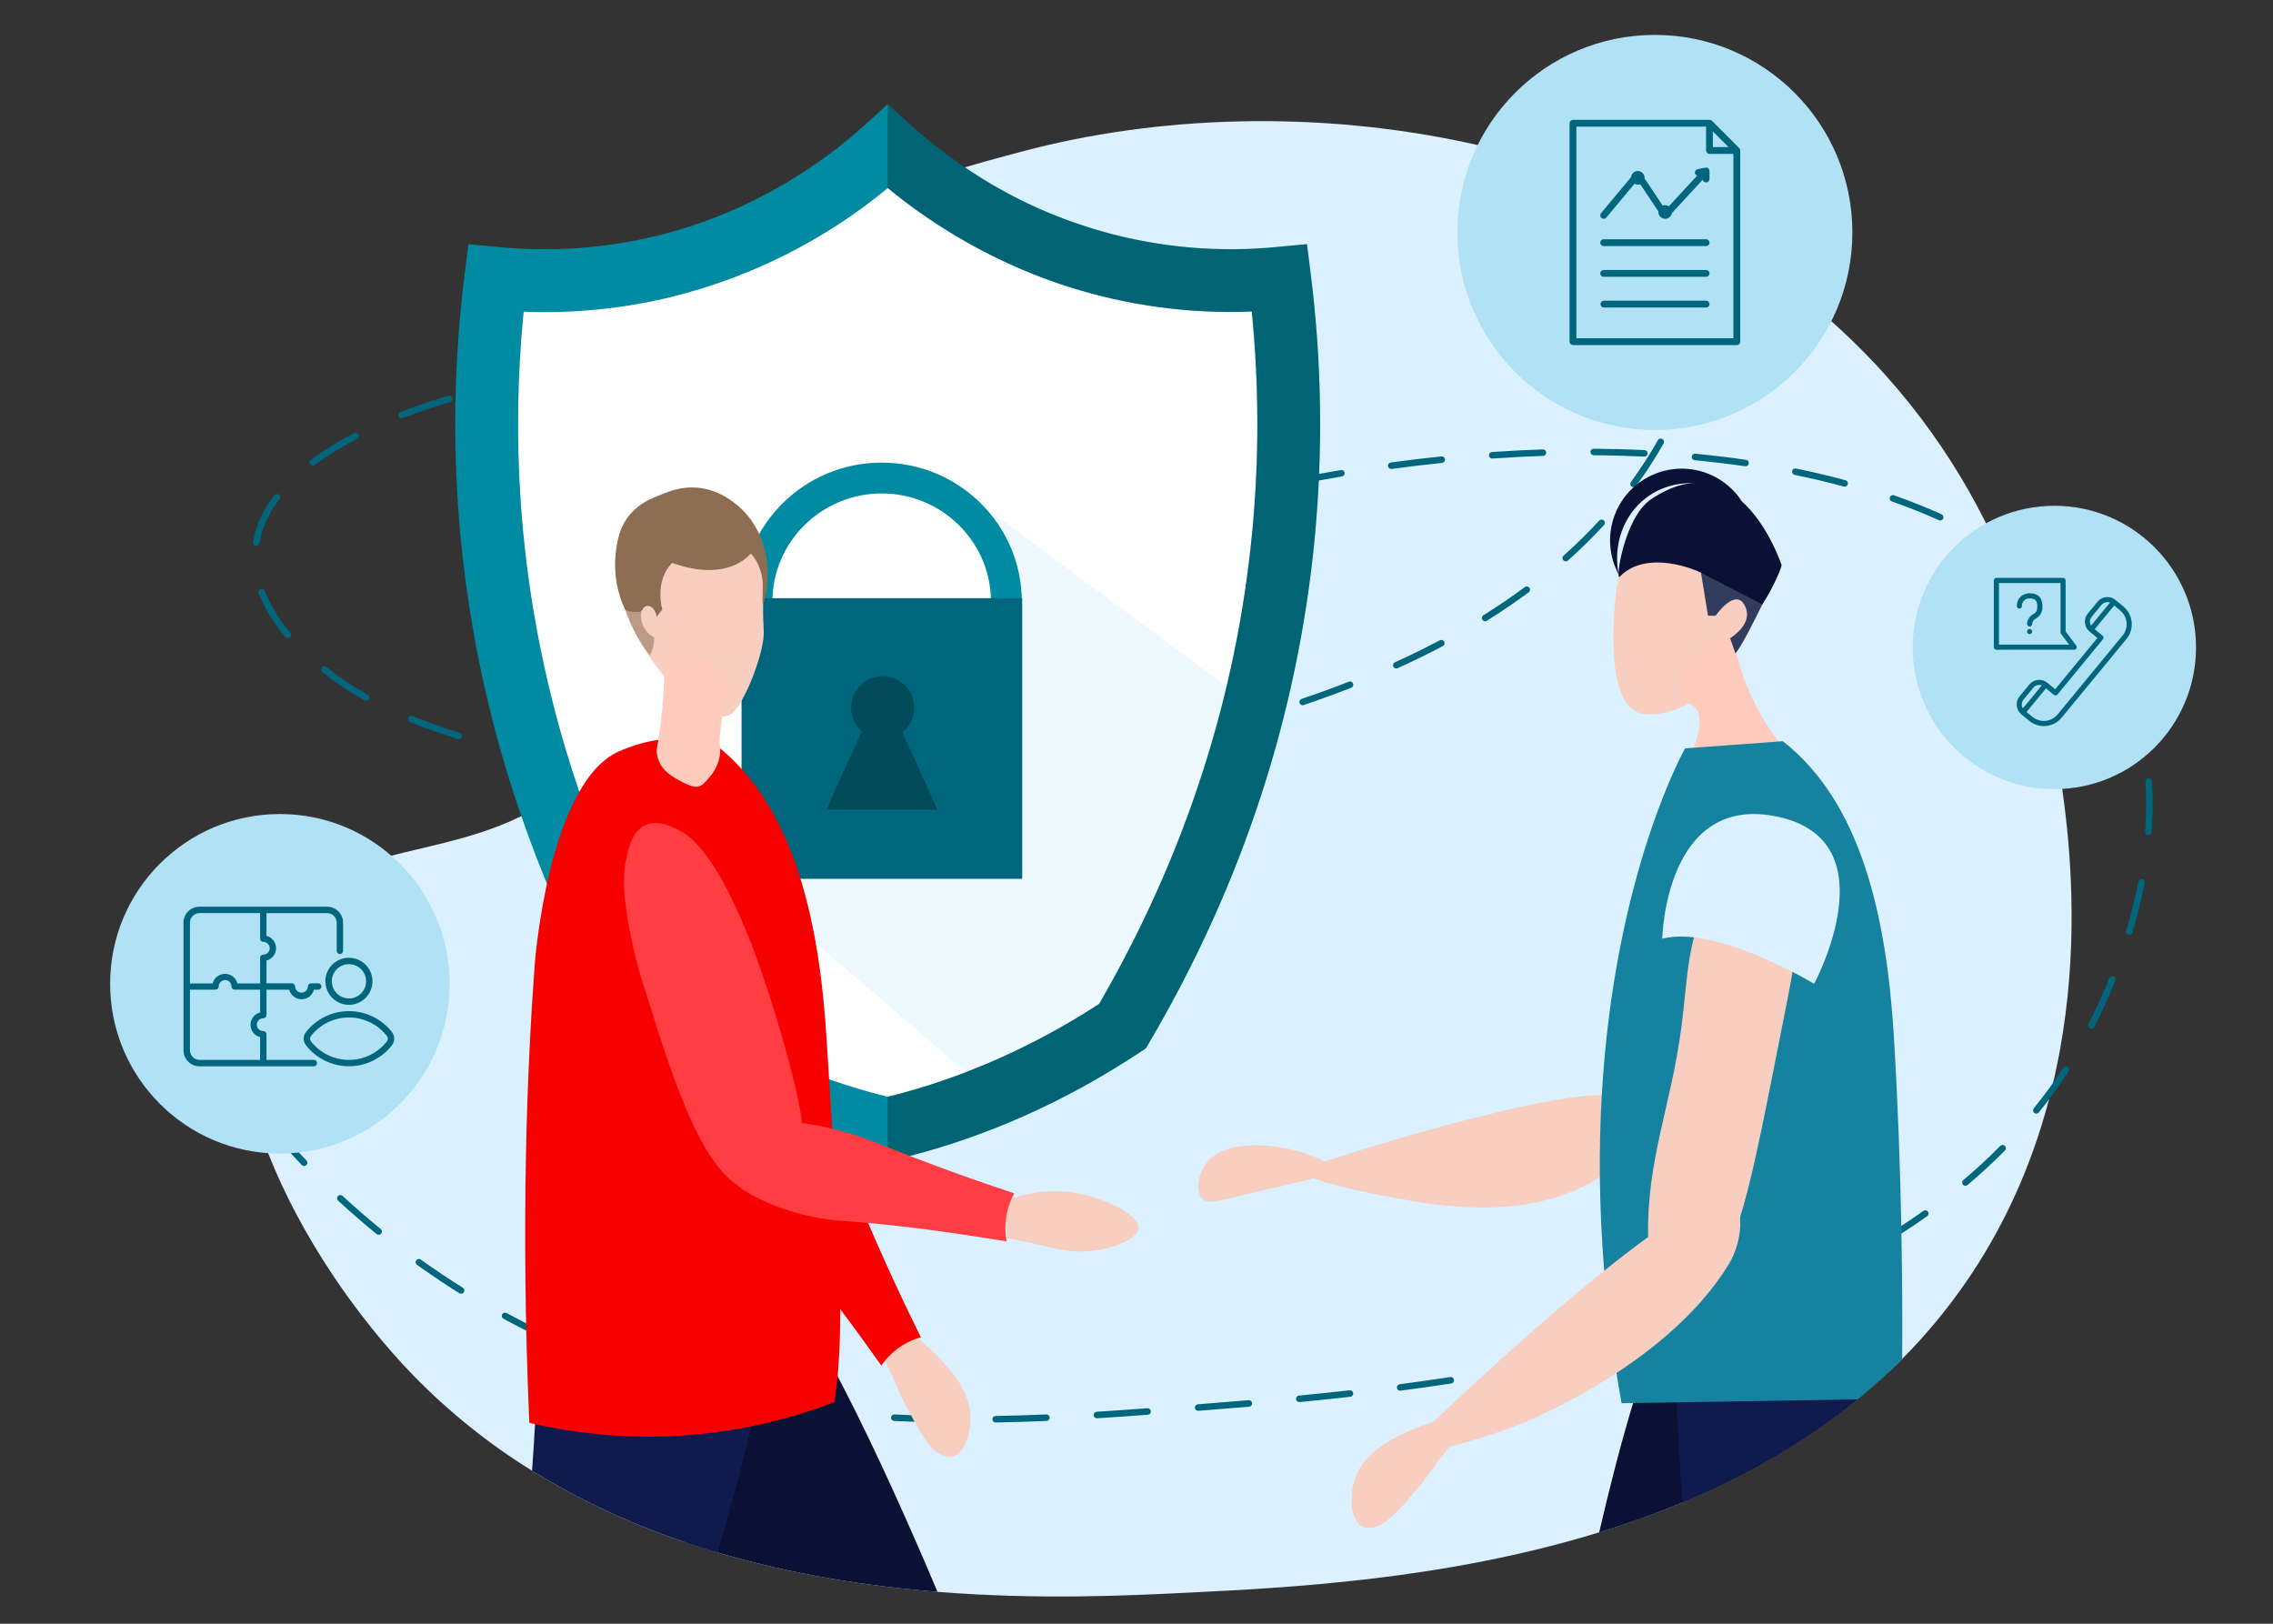 <?xml version="1.0" encoding="UTF-8"?> <svg xmlns="http://www.w3.org/2000/svg" xmlns:xlink="http://www.w3.org/1999/xlink" id="evohx8lwxoe1" viewBox="0 0 1400 1000" shape-rendering="geometricPrecision" text-rendering="geometricPrecision"><rect x="0" y="0" width="1400" height="1000" fill="#333333" stroke="none"/> <style><![CDATA[#evohx8lwxoe9_to {animation: evohx8lwxoe9_to__to 4000ms linear infinite normal forwards}@keyframes evohx8lwxoe9_to__to { 0% {transform: translate(546.76px,389.675px);animation-timing-function: cubic-bezier(0.42,0,0.58,1)} 25% {transform: translate(513.823px,389.69px);animation-timing-function: cubic-bezier(0.42,0,0.58,1)} 50% {transform: translate(513.823px,355.91px);animation-timing-function: cubic-bezier(0.42,0,0.58,1)} 75% {transform: translate(546.76px,355.91px);animation-timing-function: cubic-bezier(0.42,0,0.58,1)} 100% {transform: translate(546.76px,389.675px)} }#evohx8lwxoe21 {animation: evohx8lwxoe21__m 4000ms linear infinite normal forwards}@keyframes evohx8lwxoe21__m { 0% {d: path('M444.36,458.62C434.382,455.471,423.892,454.265,413.46,455.07C403.321,456.128,393.421,458.83,384.15,463.07C341.15,483.44,333,593.81,333,593.81C328.32,657.2,324.33,752.31,329.65,876.25C392.151,891.004,457.649,886.568,517.59,863.52C525.59,813.15,518.59,735.9,512.81,640.71C508.32,567,492.8,496.37,444.36,458.62Z');animation-timing-function: cubic-bezier(0.42,0,0.58,1)} 50% {d: path('M444.36,458.62C434.382,455.471,423.892,454.265,413.46,455.07C403.321,456.128,393.421,458.83,384.15,463.07C341.15,483.44,333,593.81,333,593.81C328.32,657.2,324.33,752.31,329.65,876.25C392.151,891.004,467.108,873.516,527.049,850.468C520.751,803.381,518.59,735.9,512.81,640.71C508.32,567,492.8,496.37,444.36,458.62Z');animation-timing-function: cubic-bezier(0.42,0,0.58,1)} 100% {d: path('M444.36,458.62C434.382,455.471,423.892,454.265,413.46,455.07C403.321,456.128,393.421,458.83,384.15,463.07C341.15,483.44,333,593.81,333,593.81C328.32,657.2,324.33,752.31,329.65,876.25C392.151,891.004,457.649,886.568,517.59,863.52C525.59,813.15,518.59,735.9,512.81,640.71C508.32,567,492.8,496.37,444.36,458.62Z')} }#evohx8lwxoe21_tr {animation: evohx8lwxoe21_tr__tr 4000ms linear infinite normal forwards}@keyframes evohx8lwxoe21_tr__tr { 0% {transform: translate(337.009px,873.79px) rotate(0deg);animation-timing-function: cubic-bezier(0.42,0,0.58,1)} 50% {transform: translate(337.009px,873.79px) rotate(5.805deg);animation-timing-function: cubic-bezier(0.42,0,0.58,1)} 100% {transform: translate(337.009px,873.79px) rotate(0deg)} }#evohx8lwxoe22_to {animation: evohx8lwxoe22_to__to 4000ms linear infinite normal forwards}@keyframes evohx8lwxoe22_to__to { 0% {transform: translate(402.98px,530.464px);animation-timing-function: cubic-bezier(0.42,0,0.58,1)} 50% {transform: translate(412.174px,549.911px);animation-timing-function: cubic-bezier(0.42,0,0.58,1)} 100% {transform: translate(402.98px,530.464px)} }#evohx8lwxoe22_tr {animation: evohx8lwxoe22_tr__tr 4000ms linear infinite normal forwards}@keyframes evohx8lwxoe22_tr__tr { 0% {transform: rotate(7.803deg);animation-timing-function: cubic-bezier(0.42,0,0.58,1)} 50% {transform: rotate(-1.379deg);animation-timing-function: cubic-bezier(0.42,0,0.58,1)} 100% {transform: rotate(7.803deg)} }#evohx8lwxoe23_to {animation: evohx8lwxoe23_to__to 4000ms linear infinite normal forwards}@keyframes evohx8lwxoe23_to__to { 0% {transform: translate(0px,0px);animation-timing-function: cubic-bezier(0.42,0,0.58,1)} 50% {transform: translate(37.149px,5.33px);animation-timing-function: cubic-bezier(0.42,0,0.58,1)} 100% {transform: translate(0px,0px)} }#evohx8lwxoe26_to {animation: evohx8lwxoe26_to__to 4000ms linear infinite normal forwards}@keyframes evohx8lwxoe26_to__to { 0% {transform: translate(424.154px,463.381px);animation-timing-function: cubic-bezier(0.42,0,0.58,1)} 50% {transform: translate(454.63px,481.589px);animation-timing-function: cubic-bezier(0.42,0,0.58,1)} 100% {transform: translate(424.154px,463.381px)} }#evohx8lwxoe26_tr {animation: evohx8lwxoe26_tr__tr 4000ms linear infinite normal forwards}@keyframes evohx8lwxoe26_tr__tr { 0% {transform: rotate(0deg);animation-timing-function: cubic-bezier(0.42,0,0.58,1)} 50% {transform: rotate(7.238deg);animation-timing-function: cubic-bezier(0.42,0,0.58,1)} 100% {transform: rotate(0deg)} }#evohx8lwxoe33_to {animation: evohx8lwxoe33_to__to 4000ms linear infinite normal forwards}@keyframes evohx8lwxoe33_to__to { 0% {transform: translate(0px,0px);animation-timing-function: cubic-bezier(0.42,0,0.58,1)} 50% {transform: translate(-41.641px,21.121px);animation-timing-function: cubic-bezier(0.42,0,0.58,1)} 100% {transform: translate(0px,0px)} }#evohx8lwxoe36_to {animation: evohx8lwxoe36_to__to 4000ms linear infinite normal forwards}@keyframes evohx8lwxoe36_to__to { 0% {transform: translate(1044.509px,376.009px);animation-timing-function: cubic-bezier(0.42,0,0.58,1)} 50% {transform: translate(979.207px,384.303px);animation-timing-function: cubic-bezier(0.42,0,0.58,1)} 100% {transform: translate(1044.509px,376.009px)} }#evohx8lwxoe42 {animation: evohx8lwxoe42__m 4000ms linear infinite normal forwards}@keyframes evohx8lwxoe42__m { 0% {d: path('M1151.13,856Q1157.73,850.33,1164.13,844.28C1166.65,841.9,1169.13,839.46,1171.6,836.99C1171.87,799.26,1171.6,722.31,1166.5,638.57C1162.02,564.87,1146.5,494.23,1098.06,456.48L1095.44,456.68L1043.16,460.51L1043.16,460.51L1037.87,460.9C1037.87,460.9,994.45,537.43,986.58,674.41C985.65,690.48,985.21,707.36,985.4,725.06C985.58,743.69,986.46,763.19,988.16,783.57C989.86,803.95,992.38,824.99,995.86,846.95L995.86,846.95C996.76,852.65,997.73,858.38,998.77,864.19L1005.92,864.08L1032.76,863.64L1144.21,861.81Z');animation-timing-function: cubic-bezier(0.42,0,0.58,1)} 50% {d: path('M1160.018,861.813Q1166.114,858.389,1168.016,856.356C1173.006,853.169,1180.051,848.486,1179.95,847.42C1180.22,809.69,1171.6,722.31,1166.5,638.57C1162.02,564.87,1146.5,494.23,1098.06,456.48L1095.44,456.68L1043.16,460.51L1043.16,460.51L1037.87,460.9C1037.87,460.9,994.45,537.43,986.58,674.41C985.65,690.48,985.21,707.36,985.4,725.06C985.58,743.69,986.46,763.19,988.16,783.57C989.86,803.95,992.38,824.99,995.86,846.95L995.86,846.95C996.76,852.65,997.73,858.38,998.77,864.19L1005.92,864.08L1032.76,863.64L1150.213,868.412Z');animation-timing-function: cubic-bezier(0.42,0,0.58,1)} 100% {d: path('M1151.13,856Q1157.73,850.33,1164.13,844.28C1166.65,841.9,1169.13,839.46,1171.6,836.99C1171.87,799.26,1171.6,722.31,1166.5,638.57C1162.02,564.87,1146.5,494.23,1098.06,456.48L1095.44,456.68L1043.16,460.51L1043.16,460.51L1037.87,460.9C1037.87,460.9,994.45,537.43,986.58,674.41C985.65,690.48,985.21,707.36,985.4,725.06C985.58,743.69,986.46,763.19,988.16,783.57C989.86,803.95,992.38,824.99,995.86,846.95L995.86,846.95C996.76,852.65,997.73,858.38,998.77,864.19L1005.92,864.08L1032.76,863.64L1144.21,861.81Z')} }#evohx8lwxoe42_tr {animation: evohx8lwxoe42_tr__tr 4000ms linear infinite normal forwards}@keyframes evohx8lwxoe42_tr__tr { 0% {transform: translate(1078.514px,856.892px) rotate(0deg);animation-timing-function: cubic-bezier(0.42,0,0.58,1)} 50% {transform: translate(1078.514px,856.892px) rotate(-9.65deg);animation-timing-function: cubic-bezier(0.42,0,0.58,1)} 100% {transform: translate(1078.514px,856.892px) rotate(0deg)} }#evohx8lwxoe43_to {animation: evohx8lwxoe43_to__to 4000ms linear infinite normal forwards}@keyframes evohx8lwxoe43_to__to { 0% {transform: translate(1074.111px,647.197px);animation-timing-function: cubic-bezier(0.42,0,0.58,1)} 50% {transform: translate(1031.255px,653.338px);animation-timing-function: cubic-bezier(0.42,0,0.58,1)} 100% {transform: translate(1074.111px,647.197px)} }#evohx8lwxoe46_to {animation: evohx8lwxoe46_to__to 4000ms linear infinite normal forwards}@keyframes evohx8lwxoe46_to__to { 0% {transform: translate(952.16px,840.504px);animation-timing-function: cubic-bezier(0.42,0,0.58,1)} 50% {transform: translate(909.209px,838.219px);animation-timing-function: cubic-bezier(0.42,0,0.58,1)} 100% {transform: translate(952.16px,840.504px)} }#evohx8lwxoe49_to {animation: evohx8lwxoe49_to__to 4000ms linear infinite normal forwards}@keyframes evohx8lwxoe49_to__to { 0% {transform: translate(1019.28px,143.14px)} 25% {transform: translate(1037.707px,142.982px)} 50% {transform: translate(1037.707px,125.804px)} 75% {transform: translate(1019.28px,125.907px)} 100% {transform: translate(1019.28px,143.14px)} }#evohx8lwxoe52_to {animation: evohx8lwxoe52_to__to 4000ms linear infinite normal forwards}@keyframes evohx8lwxoe52_to__to { 0% {transform: translate(1265.336px,398.74px)} 25% {transform: translate(1232.682px,398.74px)} 50% {transform: translate(1233.144px,368.4px)} 75% {transform: translate(1265.336px,368.4px)} 100% {transform: translate(1265.336px,398.74px)} }#evohx8lwxoe55_to {animation: evohx8lwxoe55_to__to 4000ms linear infinite normal forwards}@keyframes evohx8lwxoe55_to__to { 0% {transform: translate(172.39px,605.88px)} 25% {transform: translate(172.39px,576.235px)} 50% {transform: translate(202.903px,576.235px)} 75% {transform: translate(202.903px,605.88px)} 100% {transform: translate(175.854px,605.893px)} }]]></style> <g id="evohx8lwxoe2" style="isolation:isolate"> <g id="evohx8lwxoe3"> <path id="evohx8lwxoe4" d="M1211.36,788.92C1199.579,806.09,1186.265,822.156,1171.58,836.92C1169.11,839.39,1166.63,841.83,1164.11,844.21Q1157.74,850.21,1151.11,855.93C1148.81,857.93,1146.5,859.86,1144.11,861.75C1111.23,888.68,1074.51,909.31,1036.45,925.17C1019.45,932.25,1002.21,938.4,984.91,943.72L984.91,943.72C889.6,973.07,792.91,977.84,731.91,980.85C695.32,982.65,639.97,985.39,577.37,980.34C534.37,976.87,488.01,969.73,441.95,956.11Q431.78,953.11,421.65,949.66C388.735,938.668,357.194,923.925,327.65,905.72C301.224,889.366,276.88,869.867,255.15,847.65C184.37,775,117.31,647.14,163.47,573.49C202.18,511.75,290.4,536.1,350.67,483C355.448,478.771,359.903,474.191,364,469.3C365.34,467.69,366.68,466.03,368,464.3C370.906,460.509,373.593,456.556,376.05,452.46C388,432.55,392.05,412.76,392.85,392.63C392.85,392.49,392.85,392.36,392.85,392.22L392.85,392.22C393.04,387.11,393.02,381.98,392.85,376.82C392.85,376.68,392.85,376.52,392.85,376.37C392.53,366.63,391.76,356.79,391.01,346.78C390.25,336.47,389.52,325.99,389.39,315.28L389.39,315.28C389.02,287.96,392.52,259.28,409.06,228.16C443.66,163.16,513.06,129.73,571.7,110.16C579.45,107.56,587.02,105.16,594.29,103.05C603.13,100.43,611.53,98.11,619.29,96.05L619.29,96.05L629.46,93.32C796.18,48.89,1024.98,79.32,1161,230.67C1245,324.2,1261.78,428.41,1268.67,475.41C1275.4,520.7,1296.54,664.75,1211.36,788.92Z" fill="rgb(219,241,255)" stroke="none" stroke-width="1"></path> <path id="evohx8lwxoe5" d="M497.17,482.05C496.065,482.05,495.17,481.155,495.17,480.05C495.17,478.945,496.065,478.05,497.17,478.05C507.4,477.99,517.81,477.79,528.11,477.43C529.215,477.391,530.141,478.255,530.18,479.36C530.219,480.465,529.355,481.391,528.25,481.43C517.91,481.79,507.46,481.99,497.19,482.05ZM466.17,481.72L466.12,481.72C455.69,481.45,445.24,481.01,435.07,480.42C434.539,480.389,434.043,480.148,433.69,479.75C433.337,479.353,433.157,478.831,433.19,478.3C433.26,477.198,434.208,476.362,435.31,476.43C445.43,477.02,455.83,477.43,466.22,477.73C467.325,477.744,468.209,478.65,468.195,479.755C468.181,480.86,467.275,481.744,466.17,481.73ZM559.17,479.92C558.065,479.956,557.141,479.09,557.105,477.985C557.069,476.88,557.935,475.956,559.04,475.92C569.33,475.27,579.71,474.46,589.91,473.52C590.625,473.454,591.32,473.774,591.735,474.36C592.149,474.946,592.22,475.708,591.92,476.36C591.62,477.012,590.995,477.454,590.28,477.52C580.04,478.47,569.62,479.28,559.28,479.93ZM404.31,478.06L404.12,478.06C393.63,477.06,383.24,475.89,373.23,474.54C372.125,474.391,371.351,473.375,371.5,472.27C371.649,471.165,372.665,470.391,373.77,470.54C383.72,471.88,394.06,473.06,404.49,474.05C405.595,474.1,406.45,475.035,406.4,476.14C406.35,477.245,405.415,478.1,404.31,478.05ZM620.93,474.22C619.825,474.284,618.879,473.44,618.815,472.335C618.751,471.23,619.595,470.284,620.7,470.22C630.96,468.97,641.28,467.56,651.36,466.04C652.083,465.894,652.828,466.158,653.298,466.727C653.767,467.295,653.886,468.076,653.606,468.759C653.327,469.442,652.694,469.915,651.96,469.99C641.83,471.53,631.48,472.94,621.18,474.19ZM342.93,469.72L342.57,469.72C332.09,467.82,321.84,465.72,312.12,463.36C311.402,463.218,310.819,462.695,310.6,461.996C310.381,461.297,310.562,460.535,311.07,460.009C311.579,459.482,312.334,459.276,313.04,459.47C322.7,461.77,332.87,463.89,343.28,465.78C344.385,465.877,345.202,466.85,345.105,467.955C345.008,469.06,344.035,469.877,342.93,469.78ZM682.28,464.93C681.175,465.027,680.202,464.21,680.105,463.105C680.008,462,680.825,461.027,681.93,460.93C692.13,459.07,702.33,457.04,712.26,454.93C712.965,454.764,713.704,454.992,714.193,455.525C714.682,456.059,714.845,456.816,714.618,457.503C714.391,458.191,713.811,458.702,713.1,458.84C703.1,460.99,692.89,463.04,682.65,464.91ZM282.67,455.25C282.47,455.25,282.271,455.219,282.08,455.16C271.72,451.95,261.84,448.43,252.71,444.71C252.018,444.462,251.518,443.854,251.408,443.127C251.297,442.4,251.595,441.672,252.182,441.23C252.769,440.787,253.552,440.703,254.22,441.01C263.22,444.69,273.01,448.16,283.22,451.34C284.164,451.633,284.752,452.571,284.604,453.548C284.457,454.525,283.618,455.248,282.63,455.25ZM742.85,451.81C741.839,451.812,740.986,451.06,740.861,450.057C740.737,449.054,741.38,448.116,742.36,447.87C752.46,445.31,762.5,442.58,772.2,439.74C773.232,439.5,774.272,440.106,774.572,441.122C774.871,442.138,774.327,443.212,773.33,443.57C763.58,446.43,753.49,449.18,743.33,451.75C743.147,451.796,742.959,451.816,742.77,451.81ZM802.33,434.33C801.356,434.323,800.529,433.616,800.371,432.655C800.212,431.694,800.77,430.758,801.69,430.44C811.61,427.08,821.38,423.53,830.69,419.87C831.365,419.558,832.157,419.647,832.747,420.1C833.337,420.553,833.626,421.296,833.499,422.029C833.371,422.761,832.848,423.363,832.14,423.59C822.73,427.27,812.9,430.85,802.93,434.23C802.71,434.3,802.481,434.334,802.25,434.33ZM225.49,431.54C225.141,431.545,224.796,431.459,224.49,431.29C216.052,426.643,208.006,421.319,200.43,415.37L198.51,413.86C197.649,413.176,197.502,411.925,198.18,411.06C198.507,410.642,198.987,410.371,199.515,410.307C200.042,410.244,200.572,410.392,200.99,410.72L202.91,412.24C210.32,418.054,218.189,423.258,226.44,427.8C227.232,428.249,227.621,429.177,227.386,430.057C227.151,430.937,226.351,431.546,225.44,431.54ZM860,411.7C859.059,411.7,858.245,411.044,858.045,410.125C857.845,409.205,858.313,408.27,859.17,407.88C868.76,403.53,878.09,398.96,886.9,394.3C887.865,393.851,889.013,394.236,889.512,395.177C890.01,396.118,889.684,397.284,888.77,397.83C879.89,402.54,870.49,407.14,860.77,411.52C860.528,411.631,860.266,411.692,860,411.7ZM177.3,392.91C176.71,392.91,176.15,392.651,175.77,392.2C168.827,384.21,163.264,375.119,159.31,365.3C158.915,364.267,159.432,363.11,160.465,362.715C161.498,362.32,162.655,362.837,163.05,363.87C166.845,373.269,172.178,381.972,178.83,389.62C179.332,390.215,179.443,391.047,179.115,391.753C178.787,392.459,178.079,392.911,177.3,392.91ZM914.7,382.63C913.812,382.626,913.033,382.036,912.787,381.182C912.542,380.328,912.889,379.415,913.64,378.94C922.49,373.41,931.07,367.59,939.12,361.62C939.691,361.156,940.471,361.043,941.15,361.326C941.829,361.608,942.298,362.241,942.371,362.973C942.445,363.705,942.11,364.418,941.5,364.83C933.36,370.83,924.7,376.75,915.75,382.33C915.425,382.537,915.045,382.641,914.66,382.63ZM964.36,345.71C963.532,345.708,962.79,345.196,962.495,344.422C962.2,343.648,962.413,342.773,963.03,342.22C970.79,335.3,978.17,328.04,984.96,320.64C985.706,319.812,986.982,319.744,987.81,320.49C988.638,321.236,988.706,322.512,987.96,323.34C980.924,330.994,973.508,338.29,965.74,345.2C965.351,345.549,964.842,345.732,964.32,345.71ZM157.77,336.16L157.44,336.16C156.353,335.976,155.619,334.948,155.8,333.86C156.283,331.023,156.975,328.225,157.87,325.49C160.374,318.112,164.092,311.204,168.87,305.05C169.538,304.169,170.794,303.997,171.675,304.665C172.556,305.333,172.728,306.589,172.06,307.47C167.557,313.273,164.052,319.785,161.69,326.74C160.856,329.286,160.211,331.889,159.76,334.53C159.578,335.5,158.716,336.192,157.73,336.16ZM1006.11,300.07C1005.686,300.072,1005.273,299.938,1004.93,299.69C1004.499,299.378,1004.211,298.907,1004.128,298.381C1004.046,297.856,1004.176,297.319,1004.49,296.89C1010.553,288.622,1016.123,280.004,1021.17,271.08C1021.722,270.116,1022.951,269.783,1023.915,270.335C1024.879,270.887,1025.212,272.116,1024.66,273.08C1019.534,282.143,1013.878,290.894,1007.72,299.29C1007.328,299.8,1006.713,300.091,1006.07,300.07ZM192.69,286.77C191.824,286.776,191.052,286.223,190.779,285.401C190.505,284.579,190.792,283.674,191.49,283.16C199.907,276.956,208.809,271.439,218.11,266.66C219.09,266.149,220.299,266.53,220.81,267.51C221.321,268.49,220.94,269.699,219.96,270.21C210.849,274.891,202.127,280.295,193.88,286.37C193.526,286.636,193.093,286.777,192.65,286.77ZM247.32,257.67C246.351,257.68,245.513,256.994,245.334,256.041C245.154,255.088,245.683,254.144,246.59,253.8C258.67,249.08,269.34,245.73,276.16,243.74C277.223,243.431,278.336,244.042,278.645,245.105C278.954,246.168,278.343,247.281,277.28,247.59C270.53,249.54,259.99,252.86,248.04,257.53C247.798,257.626,247.54,257.673,247.28,257.67ZM1036.4,246.2C1036.139,246.199,1035.882,246.148,1035.64,246.05C1035.149,245.848,1034.759,245.46,1034.554,244.971C1034.35,244.481,1034.348,243.931,1034.55,243.44C1038.437,233.952,1041.714,224.226,1044.36,214.32C1044.516,213.604,1045.051,213.031,1045.755,212.826C1046.458,212.621,1047.217,212.817,1047.733,213.338C1048.25,213.858,1048.44,214.618,1048.23,215.32C1045.531,225.39,1042.191,235.277,1038.23,244.92C1037.937,245.679,1037.214,246.185,1036.4,246.2ZM1052.29,186.43L1052.04,186.43C1051.513,186.363,1051.035,186.089,1050.711,185.669C1050.386,185.248,1050.242,184.717,1050.31,184.19C1051.51,174.881,1052.118,165.506,1052.13,156.12C1052.13,155.2,1052.13,154.33,1052.13,153.51C1052.13,152.405,1053.025,151.51,1054.13,151.51L1054.13,151.51C1055.235,151.51,1056.13,152.405,1056.13,153.51C1056.13,154.34,1056.13,155.23,1056.13,156.16C1056.12,165.717,1055.499,175.263,1054.27,184.74C1054.117,185.715,1053.276,186.432,1052.29,186.43Z" fill="rgb(0,102,125)" stroke="none" stroke-width="1"></path> <path id="evohx8lwxoe6" d="M146.75,670.57C146.126,670.569,145.538,670.277,145.16,669.78C142.07,665.71,138.96,661.49,135.93,657.26C135.287,656.36,135.495,655.108,136.395,654.465C137.295,653.822,138.547,654.03,139.19,654.93C142.19,659.14,145.28,663.32,148.35,667.36C148.811,667.966,148.887,668.781,148.548,669.462C148.208,670.143,147.511,670.573,146.75,670.57Z" fill="rgb(0,102,125)" stroke="none" stroke-width="1"></path> <path id="evohx8lwxoe7" d="M582,876.11L582,876.11C571.37,875.96,560.84,875.61,550.7,875.11C549.595,875.055,548.745,874.115,548.8,873.01C548.855,871.905,549.795,871.055,550.9,871.11C561,871.63,571.48,871.97,582.06,872.11C583.165,872.11,584.06,873.005,584.06,874.11C584.06,875.215,583.165,876.11,582.06,876.11ZM613.24,876.05C612.135,876.05,611.24,875.155,611.24,874.05C611.24,872.945,612.135,872.05,613.24,872.05C623.33,871.88,633.53,871.57,644.42,871.1C645.525,871.05,646.46,871.905,646.51,873.01C646.56,874.115,645.705,875.05,644.6,875.1C633.81,875.56,623.29,875.88,613.31,876.05ZM675.68,873.44C674.575,873.473,673.653,872.605,673.62,871.5C673.587,870.395,674.455,869.473,675.56,869.44C685.05,868.84,694.95,868.16,706.7,867.28C707.805,867.197,708.767,868.025,708.85,869.13C708.933,870.235,708.105,871.197,707,871.28C695.23,872.16,685.32,872.85,675.81,873.44ZM519.61,872.85L519.42,872.85C508.91,871.85,498.42,870.64,488.3,869.21C487.195,869.055,486.425,868.035,486.58,866.93C486.735,865.825,487.755,865.055,488.86,865.21C498.93,866.63,509.34,867.85,519.8,868.83C520.905,868.882,521.757,869.82,521.705,870.925C521.653,872.03,520.715,872.882,519.61,872.83ZM738.02,868.85C736.915,868.894,735.984,868.035,735.94,866.93C735.896,865.825,736.755,864.894,737.86,864.85C750.16,863.85,759.77,863.11,769.03,862.32C769.745,862.259,770.437,862.584,770.847,863.173C771.257,863.761,771.322,864.524,771.017,865.173C770.712,865.822,770.085,866.259,769.37,866.32C760.1,867.11,750.48,867.9,738.18,868.86ZM457.74,864.03L457.36,864.03C447.03,862.03,436.74,859.73,426.76,857.22C426.067,857.041,425.522,856.507,425.33,855.817C425.138,855.127,425.329,854.388,425.83,853.877C426.331,853.366,427.067,853.161,427.76,853.34C437.66,855.84,447.89,858.11,458.14,860.1C459.245,860.205,460.055,861.185,459.95,862.29C459.845,863.395,458.865,864.205,457.76,864.1ZM800.35,863.48C799.245,863.532,798.307,862.68,798.255,861.575C798.203,860.47,799.055,859.532,800.16,859.48C810.85,858.48,821.3,857.35,831.23,856.23C832.335,856.106,833.331,856.9,833.455,858.005C833.579,859.11,832.785,860.106,831.68,860.23C821.68,861.35,811.25,862.44,800.54,863.48ZM862.5,856.48C861.395,856.552,860.442,855.715,860.37,854.61C860.298,853.505,861.135,852.552,862.24,852.48C872.77,851.09,883.17,849.61,893.16,848.08C893.88,847.939,894.619,848.204,895.086,848.77C895.553,849.335,895.673,850.111,895.398,850.791C895.124,851.472,894.499,851.947,893.77,852.03C883.77,853.57,873.32,855.03,862.77,856.44ZM397.2,848.77C396.993,848.769,396.788,848.739,396.59,848.68C386.59,845.53,376.64,842.05,366.99,838.34C366.287,838.111,365.768,837.514,365.64,836.786C365.511,836.058,365.795,835.319,366.377,834.863C366.959,834.408,367.744,834.31,368.42,834.61C378,838.29,387.89,841.74,397.8,844.87C398.729,845.175,399.301,846.108,399.153,847.074C399.004,848.041,398.178,848.758,397.2,848.77ZM924.34,847C923.235,847.097,922.262,846.28,922.165,845.175C922.068,844.07,922.885,843.097,923.99,843C934.4,841.14,944.71,839.14,954.63,837.06C955.712,836.834,956.774,837.528,957,838.61C957.226,839.692,956.532,840.754,955.45,840.98C945.45,843.06,935.14,845.07,924.69,846.98C924.574,846.997,924.457,847.003,924.34,847ZM985.51,834.19C984.487,834.203,983.619,833.443,983.498,832.426C983.377,831.41,984.042,830.467,985.04,830.24C995.3,827.75,1005.45,825.1,1015.2,822.35C1016.263,822.049,1017.369,822.667,1017.67,823.73C1017.971,824.793,1017.353,825.899,1016.29,826.2C1006.49,828.96,996.29,831.63,985.98,834.13C985.824,834.152,985.667,834.155,985.51,834.14ZM339,826.37C338.709,826.37,338.422,826.305,338.16,826.18C328.68,821.83,319.24,817.12,310.1,812.18C309.125,811.655,308.76,810.44,309.285,809.465C309.81,808.49,311.025,808.125,312,808.65C321.06,813.54,330.43,818.21,339.83,822.53C340.687,822.92,341.155,823.855,340.955,824.775C340.755,825.694,339.941,826.35,339,826.35ZM1045.72,817.16C1044.726,817.174,1043.873,816.455,1043.717,815.473C1043.562,814.492,1044.151,813.545,1045.1,813.25C1055.1,809.98,1065.1,806.5,1074.52,802.91C1075.553,802.518,1076.708,803.037,1077.1,804.07C1077.492,805.103,1076.973,806.258,1075.94,806.65C1066.41,810.26,1056.45,813.76,1046.34,817.06C1046.123,817.127,1045.897,817.161,1045.67,817.16ZM284,796.74C283.626,796.739,283.259,796.635,282.94,796.44C275.08,791.52,267.22,786.3,259.61,780.92L256.88,779C256.281,778.591,255.95,777.89,256.016,777.167C256.081,776.444,256.533,775.814,257.196,775.52C257.86,775.226,258.63,775.314,259.21,775.75C260.1,776.39,261,777.03,261.91,777.66C269.46,783,277.25,788.18,285.05,793.05C285.811,793.521,286.166,794.441,285.919,795.301C285.673,796.161,284.885,796.753,283.99,796.75ZM1104.15,795C1103.206,794.997,1102.392,794.333,1102.199,793.409C1102.006,792.485,1102.486,791.551,1103.35,791.17C1113,786.92,1122.46,782.43,1131.46,777.82C1132.443,777.315,1133.65,777.702,1134.155,778.685C1134.66,779.668,1134.273,780.875,1133.29,781.38C1124.22,786.03,1114.69,790.55,1104.96,794.83C1104.705,794.943,1104.429,795,1104.15,795ZM1159.69,766.44C1158.793,766.431,1158.012,765.826,1157.779,764.959C1157.546,764.093,1157.919,763.178,1158.69,762.72C1167.69,757.31,1176.46,751.6,1184.69,745.72C1185.596,745.082,1186.847,745.299,1187.485,746.205C1188.123,747.111,1187.906,748.362,1187,749C1178.65,754.91,1169.81,760.68,1160.71,766.14C1160.401,766.32,1160.048,766.411,1159.69,766.4ZM233.22,760.44C232.761,760.439,232.316,760.28,231.96,759.99C223.91,753.43,215.96,746.52,208.26,739.45C207.448,738.699,207.399,737.432,208.15,736.62C208.901,735.808,210.168,735.759,210.98,736.51C218.59,743.51,226.5,750.38,234.49,756.89C235.146,757.425,235.395,758.316,235.109,759.114C234.824,759.911,234.067,760.443,233.22,760.44ZM1210.56,730.29C1209.719,730.291,1208.968,729.766,1208.68,728.976C1208.391,728.187,1208.627,727.301,1209.27,726.76C1217.27,720.03,1224.92,712.95,1232.05,705.71C1232.826,704.923,1234.093,704.914,1234.88,705.69C1235.667,706.466,1235.676,707.733,1234.9,708.52C1227.68,715.84,1219.9,723.01,1211.85,729.82C1211.482,730.106,1211.026,730.255,1210.56,730.24ZM187.3,718.07C186.756,718.068,186.236,717.844,185.86,717.45C178.67,709.97,171.59,702.15,164.81,694.21C164.092,693.368,164.193,692.103,165.035,691.385C165.877,690.667,167.142,690.768,167.86,691.61C174.58,699.5,181.61,707.26,188.75,714.68C189.309,715.259,189.467,716.116,189.151,716.857C188.834,717.597,188.105,718.075,187.3,718.07ZM1254.23,685.83C1253.457,685.833,1252.753,685.39,1252.419,684.693C1252.086,683.996,1252.183,683.17,1252.67,682.57C1259.162,674.534,1265.237,666.17,1270.87,657.51C1271.5,656.665,1272.677,656.453,1273.561,657.026C1274.446,657.599,1274.734,658.76,1274.22,659.68C1268.516,668.46,1262.365,676.941,1255.79,685.09C1255.409,685.56,1254.835,685.832,1254.23,685.83ZM1288.12,633.58C1287.807,633.578,1287.499,633.503,1287.22,633.36C1286.746,633.12,1286.387,632.702,1286.222,632.197C1286.057,631.693,1286.1,631.143,1286.34,630.67Q1287.62,628.18,1288.84,625.67C1290.75,621.72,1294.73,613.54,1299.23,602.39C1299.644,601.366,1300.811,600.871,1301.835,601.285C1302.859,601.699,1303.354,602.866,1302.94,603.89C1298.38,615.16,1294.37,623.43,1292.45,627.4C1291.61,629.12,1290.77,630.82,1289.91,632.5C1289.564,633.168,1288.872,633.585,1288.12,633.58ZM1311.48,575.66C1310.848,575.659,1310.253,575.358,1309.877,574.85C1309.5,574.342,1309.387,573.685,1309.57,573.08C1312.578,563.173,1315.085,553.12,1317.08,542.96C1317.29,541.875,1318.34,541.165,1319.425,541.375C1320.51,541.585,1321.22,542.635,1321.01,543.72C1318.988,554.012,1316.448,564.194,1313.4,574.23C1313.147,575.079,1312.366,575.661,1311.48,575.66ZM1323.26,514.39L1323.11,514.39C1322.581,514.352,1322.089,514.105,1321.742,513.703C1321.395,513.302,1321.221,512.779,1321.26,512.25C1321.68,506.63,1321.89,501.02,1321.89,495.56C1321.89,490.76,1321.72,485.97,1321.4,481.32C1321.35,480.605,1321.685,479.919,1322.279,479.518C1322.873,479.117,1323.635,479.064,1324.279,479.378C1324.923,479.692,1325.35,480.325,1325.4,481.04C1325.73,485.78,1325.9,490.67,1325.9,495.56C1325.9,501.12,1325.68,506.83,1325.26,512.56C1325.171,513.598,1324.301,514.394,1323.26,514.39ZM1318.68,452.33C1317.736,452.356,1316.902,451.718,1316.68,450.8C1314.256,440.795,1310.884,431.045,1306.61,421.68C1306.313,421.03,1306.386,420.271,1306.801,419.689C1307.216,419.107,1307.91,418.791,1308.621,418.859C1309.333,418.927,1309.953,419.37,1310.25,420.02C1314.631,429.616,1318.087,439.608,1320.57,449.86C1320.827,450.931,1320.17,452.009,1319.1,452.27C1318.963,452.305,1318.822,452.325,1318.68,452.33ZM1292.83,395.89C1292.183,395.89,1291.575,395.577,1291.2,395.05C1285.195,386.683,1278.505,378.829,1271.2,371.57C1270.416,370.791,1270.411,369.524,1271.19,368.74C1271.969,367.956,1273.236,367.951,1274.02,368.73C1281.489,376.148,1288.326,384.176,1294.46,392.73C1294.893,393.338,1294.951,394.138,1294.611,394.802C1294.27,395.467,1293.587,395.887,1292.84,395.89ZM1248.94,351.8C1248.508,351.803,1248.087,351.666,1247.74,351.41C1239.448,345.235,1230.796,339.558,1221.83,334.41C1220.872,333.858,1220.543,332.633,1221.095,331.675C1221.647,330.717,1222.872,330.388,1223.83,330.94C1232.929,336.169,1241.714,341.925,1250.14,348.18C1250.564,348.498,1250.845,348.972,1250.92,349.497C1250.995,350.022,1250.858,350.556,1250.54,350.98C1250.167,351.491,1249.573,351.795,1248.94,351.8ZM1195,320.53C1194.72,320.527,1194.444,320.466,1194.19,320.35C1185.02,316.23,1175.32,312.35,1165.33,308.85C1164.633,308.63,1164.112,308.048,1163.97,307.331C1163.827,306.615,1164.088,305.878,1164.648,305.409C1165.208,304.94,1165.98,304.814,1166.66,305.08C1176.75,308.62,1186.56,312.54,1195.83,316.7C1196.699,317.083,1197.179,318.025,1196.978,318.954C1196.777,319.882,1195.95,320.541,1195,320.53ZM734.46,313C733.447,313.007,732.589,312.256,732.462,311.252C732.334,310.247,732.978,309.306,733.96,309.06C744.07,306.47,754.31,304,764.38,301.7C765.457,301.454,766.529,302.128,766.775,303.205C767.021,304.282,766.347,305.354,765.27,305.6C755.27,307.89,745.03,310.36,734.95,312.94C734.79,312.98,734.625,313,734.46,313ZM1136.16,299.7C1135.984,299.701,1135.809,299.678,1135.64,299.63C1125.88,296.98,1115.7,294.57,1105.36,292.46C1104.278,292.236,1103.581,291.177,1103.805,290.095C1104.029,289.013,1105.088,288.316,1106.17,288.54C1116.58,290.67,1126.85,293.1,1136.68,295.77C1137.646,296.033,1138.27,296.97,1138.138,297.962C1138.007,298.955,1137.161,299.698,1136.16,299.7ZM795.38,299.14C794.275,299.248,793.293,298.44,793.185,297.335C793.077,296.23,793.885,295.248,794.99,295.14C805.26,293.14,815.62,291.2,825.78,289.5C826.501,289.341,827.252,289.593,827.731,290.155C828.21,290.717,828.341,291.497,828.071,292.185C827.801,292.872,827.174,293.355,826.44,293.44C816.32,295.14,806,297.03,795.77,299.06C795.644,299.105,795.513,299.135,795.38,299.15ZM857,288.81C855.895,288.885,854.94,288.05,854.865,286.945C854.79,285.84,855.625,284.885,856.73,284.81C867.11,283.39,877.57,282.13,887.81,281.07C888.915,280.957,889.902,281.76,890.015,282.865C890.128,283.97,889.325,284.957,888.22,285.07C878.02,286.13,867.61,287.38,857.22,288.79C857.147,288.803,857.074,288.81,857,288.81ZM1075,287.14C1074.904,287.15,1074.806,287.15,1074.71,287.14C1064.65,285.67,1054.25,284.42,1043.79,283.44C1042.685,283.335,1041.875,282.355,1041.98,281.25C1042.085,280.145,1043.065,279.335,1044.17,279.44C1054.69,280.44,1065.17,281.69,1075.29,283.17C1076.395,283.25,1077.225,284.21,1077.145,285.315C1077.065,286.42,1076.105,287.25,1075,287.17ZM919.15,282.38C918.045,282.419,917.119,281.555,917.08,280.45C917.041,279.345,917.905,278.419,919.01,278.38C929.52,277.66,940.01,277.12,950.29,276.78C950.82,276.764,951.336,276.959,951.722,277.323C952.108,277.687,952.334,278.189,952.35,278.72C952.384,279.821,951.521,280.742,950.42,280.78C940.22,281.11,929.74,281.65,919.29,282.38ZM1012.82,281.2L1012.72,281.2C1002.55,280.71,992.07,280.42,981.58,280.36C980.475,280.36,979.58,279.465,979.58,278.36C979.58,277.255,980.475,276.36,981.58,276.36C992.13,276.43,1002.67,276.71,1012.9,277.21C1014.005,277.238,1014.878,278.155,1014.85,279.26C1014.822,280.365,1013.905,281.238,1012.8,281.21Z" fill="rgb(0,102,125)" stroke="none" stroke-width="1"></path> <path id="evohx8lwxoe8" d="M689.46,325.48C688.463,325.485,687.614,324.755,687.471,323.768C687.327,322.781,687.933,321.839,688.89,321.56C693.89,320.08,698.89,318.62,703.8,317.22C704.863,316.919,705.969,317.537,706.27,318.6C706.571,319.663,705.953,320.769,704.89,321.07C699.98,322.47,694.98,323.92,690.03,325.39C689.846,325.449,689.653,325.48,689.46,325.48Z" fill="rgb(0,102,125)" stroke="none" stroke-width="1"></path> <g id="evohx8lwxoe9_to" transform="translate(546.76,389.675)"> <g id="evohx8lwxoe9" transform="translate(-546.76,-389.675)"> <path id="evohx8lwxoe10" d="M790.6,328.57C787.999,356.148,783.791,383.551,778,410.64C757.37,507,720.51,582.34,691.36,632C674.562,643.127,657.074,653.174,639,662.08C611.394,675.74,582.41,686.417,552.54,693.93Q549.63,694.67,546.74,695.34C544.81,694.89,542.86,694.42,540.93,693.93C497.72,683.09,450.66,664.08,402.14,631.93C373.59,583.34,337.63,510,316.8,416.44C302.411,351.866,297.07,285.605,300.93,219.56C301.93,202.56,303.45,186.43,305.34,171.37C340.086,174.724,375.148,172.233,409.07,164C423.846,160.409,438.335,155.729,452.42,150C458.6,147.49,464.53,144.83,470.2,142.1C498.072,128.61,523.856,111.178,546.76,90.34C569.57,111.08,615.83,147.34,684.44,164.05C718.361,172.29,753.423,174.788,788.17,171.44C794.719,223.571,795.534,276.262,790.6,328.57Z" fill="rgb(255,255,255)" stroke="none" stroke-width="1"></path> <path id="evohx8lwxoe11" d="M789.08,447.74C777.295,492.69,761.36,536.448,741.48,578.45L629.59,680.45L594.88,660.29L456.75,541.29L619.87,381.91Q612.72,346.7,605.57,311.49L755.48,422.79Z" opacity="0.49" fill="rgb(219,241,255)" stroke="none" stroke-width="1"></path> <path id="evohx8lwxoe12" d="M807.35,169L805,150.36L786.33,152.12C753.728,155.281,720.827,152.942,689,145.2C687.83,144.92,686.67,144.62,685.52,144.33C684.37,144.04,683.05,143.69,681.83,143.33C679.47,142.7,677.13,142.03,674.83,141.33C673.67,140.99,672.52,140.64,671.39,140.28C669.1,139.57,666.85,138.83,664.62,138.07C663.29,137.62,661.96,137.16,660.62,136.68C659.62,136.35,658.71,136,657.76,135.68L655.76,134.95Q651.33,133.29,647.07,131.52C645.45,130.85,643.85,130.18,642.27,129.52L639.27,128.21L636.35,126.88C636.285,126.846,636.218,126.816,636.15,126.79L636.15,126.79C634.07,125.79,632,124.79,629.98,123.85L627.52,122.63C626.59,122.15,625.65,121.68,624.74,121.2L623.31,120.47L621.07,119.29L618.19,117.73Q615.34,116.17,612.57,114.58L609.94,113L607.33,111.44C606.59,111,605.86,110.55,605.13,110.1L602.13,108.19L599.93,106.8C597.68,105.35,595.48,103.9,593.35,102.44C592.52,101.87,591.69,101.31,590.88,100.74C589.47,99.74,588.1,98.8,586.74,97.82C585.85,97.17,584.96,96.53,584.1,95.89C582.45,94.68,580.85,93.47,579.28,92.27C578.28,91.56,577.41,90.84,576.49,90.12C573.35,87.64,570.36,85.19,567.49,82.8L565.49,81.07L564.83,80.5C564.06,79.83,563.31,79.17,562.58,78.5C561.58,77.66,560.69,76.83,559.78,76L546.78,64.18L533.75,76C507.92,99.5,464.51,130.6,404.49,145.23C372.666,152.971,339.769,155.31,307.17,152.15L288.49,150.39L286.18,169C280.25,216.222,278.89,263.907,282.12,311.39Q282.78,320.93,283.67,330.39C289.158,388.451,301.511,445.657,320.47,500.81Q329.47,527.06,340.47,552.81Q343.47,559.81,346.61,566.81Q353.49,582,361.06,597Q372.48,619.65,385.5,641.8L387.76,645.65L391.48,648.13C412.539,662.09,434.641,674.41,457.59,684.98C477.035,693.916,497.085,701.475,517.59,707.6L517.59,707.6Q526.89,710.38,536.27,712.73C538.27,713.24,540.27,713.73,542.34,714.2L546.78,715.2L551.22,714.2C553.22,713.73,555.22,713.2,557.29,712.73C607.7,700.06,656.39,678.33,702.04,648.13L705.76,645.65L708.03,641.8C765.26,544.38,799.52,439.63,809.86,330.45C814.909,276.703,814.067,222.564,807.35,169ZM771.35,326.79C761.7,428.83,730,526.89,677,618.29C636.07,644.82,592.65,664,547.85,675.2C547.48,675.28,547.12,675.38,546.76,675.47C546.39,675.38,546.02,675.28,545.65,675.2Q528.88,670.98,512.37,665.3C478.732,653.62,446.639,637.892,416.8,618.46L416.8,618.46C416.73,618.41,416.65,618.37,416.58,618.31C416.51,618.25,416.4,618.01,416.32,617.86L416.32,617.86C400.403,590.408,386.258,561.967,373.97,532.71Q371.15,526.01,368.49,519.26Q359.61,496.8,352.3,473.95C337.017,426.124,326.919,376.794,322.18,326.81Q321.35,317.9,320.73,308.96C318.072,269.978,318.677,230.841,322.54,191.96C353.203,193.178,383.886,190.108,413.7,182.84C462.529,170.761,508.02,147.864,546.81,115.84C547.88,116.72,548.95,117.6,550.04,118.46C551.13,119.32,552.19,120.17,553.29,121.02C553.83,121.45,554.37,121.88,554.92,122.3C555.47,122.72,556.01,123.15,556.57,123.56C557.57,124.32,558.57,125.08,559.57,125.81C559.601,125.849,559.639,125.882,559.68,125.91C560.01,126.16,560.33,126.4,560.68,126.63C560.68,126.63,560.68,126.63,560.68,126.63L562.82,128.2C563.52,128.73,564.24,129.2,564.95,129.75L569.49,132.94C570.78,133.84,572.07,134.72,573.39,135.6C574.71,136.48,575.84,137.24,577.08,138.04L578.78,139.13C579.08,139.34,579.39,139.53,579.69,139.72C580.33,140.14,580.98,140.55,581.69,140.96C582.4,141.37,583.19,141.96,583.95,142.37C584.89,142.96,585.82,143.53,586.76,144.09L589.58,145.78Q595.22,149.14,601,152.26L603.46,153.57C604.34,154.05,605.21,154.51,606.09,154.96C607.51,155.7,608.94,156.42,610.37,157.14C611.8,157.86,613.25,158.57,614.69,159.27C615.8,159.81,616.92,160.35,618.03,160.86L619.21,161.41C620.21,161.91,621.31,162.41,622.36,162.86C623.41,163.31,624.36,163.78,625.36,164.22L627.44,165.14C629.99,166.24,632.54,167.31,635.12,168.34L636.49,168.89C637.49,169.3,638.49,169.7,639.49,170.09C640.3,170.41,641.12,170.71,641.93,171.02L644.2,171.87C645.66,172.42,647.13,172.94,648.6,173.46C649.85,173.91,651.1,174.34,652.36,174.76C653.62,175.18,654.9,175.62,656.16,176.02C656.88,176.27,657.6,176.5,658.32,176.72C660.54,177.43,662.76,178.12,664.99,178.72L667.29,179.39C668.2,179.66,669.09,179.91,670,180.15L671.3,180.51L671.86,180.67L673.81,181.19L674.03,181.24L676.19,181.81C677.42,182.13,678.64,182.44,679.87,182.74C709.674,190.006,740.347,193.079,771,191.87C775.458,236.717,775.582,281.889,771.37,326.76Z" fill="rgb(0,139,162)" stroke="none" stroke-width="1"></path> <path id="evohx8lwxoe13" style="mix-blend-mode:overlay" d="M809.85,330.39C806.101,370.003,799.155,409.247,789.08,447.74C777.295,492.69,761.36,536.448,741.48,578.45Q726.33,610.58,708.01,641.75L705.75,645.61L702,648.07C656.36,678.29,607.66,700.01,557.24,712.67C555.24,713.18,553.24,713.67,551.17,714.15L546.74,715.2L546.74,675.47L547.83,675.19C563.784,671.181,579.48,666.205,594.83,660.29C623.581,649.192,651.09,635.116,676.91,618.29C713.06,555.94,739.32,490.48,755.43,422.78C762.946,391.187,768.256,359.11,771.32,326.78C775.55,281.904,775.443,236.725,771,191.87C740.334,193.088,709.647,190.018,679.83,182.75C631.005,170.669,585.518,147.772,546.73,115.75L546.73,64.15L559.73,75.97C585.59,99.47,629,130.57,689,145.21C720.824,152.946,753.721,155.285,786.32,152.13L805,150.36L807.34,169C814.053,222.545,814.895,276.663,809.85,330.39Z" opacity="0.28" fill="rgb(0,0,0)" stroke="none" stroke-width="1"></path> <path id="evohx8lwxoe14" d="M543.05,303.9C580.17,303.9,610.36,333.78,610.36,370.51C610.36,407.24,580.17,437.11,543.05,437.11C505.93,437.11,475.75,407.23,475.75,370.51C475.75,333.79,505.94,303.9,543.05,303.9M543.05,284.9C495.39,284.9,456.75,323.23,456.75,370.51C456.75,417.79,495.39,456.11,543.05,456.11C590.71,456.11,629.36,417.78,629.36,370.51C629.36,323.24,590.72,284.9,543.05,284.9Z" fill="rgb(0,139,162)" stroke="none" stroke-width="1"></path> <rect id="evohx8lwxoe15" width="172.84" height="172.84" rx="0" ry="0" transform="matrix(1 0 0 1 456.75 368.4)" fill="rgb(0,102,125)" stroke="none" stroke-width="1"></rect> <path id="evohx8lwxoe16" style="mix-blend-mode:overlay" d="M577.44,498.65L555.8,451C562.163,445.893,564.656,437.353,562.038,429.625C559.421,421.897,552.252,416.629,544.095,416.44C535.938,416.251,528.533,421.18,525.56,428.779C522.587,436.377,524.68,445.023,530.8,450.42L508.9,498.65Z" opacity="0.28" fill="rgb(0,0,0)" stroke="none" stroke-width="1"></path> </g> </g> <path id="evohx8lwxoe17" d="M559.83,818.36C565.09,822.53,588.2,841.87,593.98,856.78C595.078,859.103,595.946,861.528,596.57,864.02C599.67,877.44,594.65,894.02,586.44,895.88C584.812,896.174,583.136,896.018,581.59,895.43C576.41,893.95,570.68,889.75,559.35,867.43C556.91,862.62,556.79,863.52,551.22,850.49C548.826,844.857,546.139,839.353,543.17,834C548.72,828.82,554.2,823.66,559.83,818.36Z" transform="matrix(1 0 0 1 0.251 1.233)" fill="rgb(247,206,192)" stroke="none" stroke-width="1"></path> <path id="evohx8lwxoe18" d="M542.84,841C516.24,803.51,496,777.65,479.35,758.72C469.202,746.467,461.162,732.611,455.56,717.72C449.99,702.91,449.74,694.57,452.56,687.3C453.15,685.76,458.06,673.42,468,671.3C472.17,670.43,481.4,670.46,500.17,692.81C518.94,715.16,527.35,735.81,532.96,749.13C540.54,767.06,551.81,792.55,567.19,823.56C563.32,824.623,559.617,826.222,556.19,828.31C550.891,831.546,546.34,835.872,542.84,841Z" fill="rgb(246,0,0)" stroke="none" stroke-width="1"></path> <path id="evohx8lwxoe19" d="M577.44,980.36C534.44,976.89,488.08,969.75,442.02,956.13Q431.85,953.13,421.72,949.68C418.25,945.44,415.5,942.22,413.18,939.68C403.01,928.68,393.11,919.09,381.63,902.06C376,893.69,372.24,888.06,369.77,883.06C368.524,880.584,367.536,877.987,366.82,875.31C360.65,851.96,373.56,830.64,383.88,812.78C397.26,789.64,406.49,773.53,425.5,768.63C433.74,766.5,442.86,766.88,451.72,769.12C471.19,774.05,489.39,788.03,494.09,804.37C494.607,806.12,494.961,807.915,495.15,809.73C495.2,810.21,495.23,810.58,495.24,810.73C495.25,810.88,495.24,810.73,495.24,810.73L495.24,810.73C495.24,810.79,495.44,811.08,495.47,811.14L495.63,811.39C503.27,824.02,511.13,838.3,518.94,853.39L518.94,853.39C540.66,895.42,562,943.76,577.44,980.36Z" fill="rgb(11,16,53)" stroke="none" stroke-width="1"></path> <path id="evohx8lwxoe20" d="M473.5,837.18C472.773,838.651,471.909,840.05,470.92,841.36C470.67,841.71,470.46,841.96,470.39,842.06L470.39,842.06L470.39,842.06C470.39,842.12,470.31,842.41,470.29,842.49L470.29,842.75C467.9,854.97,465.29,867.16,462.47,879.18C456.11,906.29,449,932.47,442,956.13Q431.83,953.13,421.7,949.68C388.785,938.688,357.244,923.945,327.7,905.74C328.44,895.92,329.04,886.09,329.6,876.25C330.68,857.39,331.11,843.86,336.16,825.61C339.78,812.52,341.59,805.95,346.81,798.37C360.35,778.65,382.6,772.77,396.13,769.16C419.01,763.06,434.89,758.76,450.33,768.25C450.79,768.53,451.24,768.83,451.68,769.12C472.25,782.91,483.3,817.6,473.5,837.18Z" fill="rgb(16,26,76)" stroke="none" stroke-width="1"></path> <g id="evohx8lwxoe21_tr" transform="translate(337.009,873.79) rotate(0)"> <path id="evohx8lwxoe21" d="M444.36,458.62C434.382,455.471,423.892,454.265,413.46,455.07C403.321,456.128,393.421,458.83,384.15,463.07C341.15,483.44,333,593.81,333,593.81C328.32,657.2,324.33,752.31,329.65,876.25C392.151,891.004,457.649,886.568,517.59,863.52C525.59,813.15,518.59,735.9,512.81,640.71C508.32,567,492.8,496.37,444.36,458.62Z" transform="translate(-340.648,-873.79)" fill="rgb(246,0,0)" stroke="none" stroke-width="1"></path> </g> <g id="evohx8lwxoe22_to" transform="translate(402.98,530.464)"> <g id="evohx8lwxoe22_tr" transform="rotate(7.803)"> <path id="evohx8lwxoe22" d="M469.72,735.15C439.4,734.29,412.3,676.74,387.17,623.37C380.412,609.786,374.712,595.701,370.12,581.24C363.37,559.92,363.05,550.24,363.55,543.41C364.08,536.28,364.86,525.71,371.9,520.75C379.6,515.32,390.55,519.6,394.8,521.25C402.14,524.12,429.44,537.06,475.49,642.49C497.49,692.91,499.07,709.24,493.37,721.61C489.51,730,479.76,735.44,469.72,735.15Z" transform="translate(-380.941,-541.8)" fill="rgb(255,61,67)" stroke="none" stroke-width="1"></path> </g> </g> <g id="evohx8lwxoe23_to" transform="translate(0,0)"> <g id="evohx8lwxoe23" transform="translate(0,0)"> <path id="evohx8lwxoe24" d="M617.65,738.68C627.65,734.82,646.96,729.14,668.91,734.83C681.97,738.22,701.67,747.12,700.91,755.2C700.05,763.98,674.91,772,656.37,768.81C653.94,768.39,651.88,768.51,637.97,764.99C632.046,763.492,626.048,762.304,620,761.43C619.23,753.86,618.45,746.37,617.65,738.68Z" transform="matrix(1 0 0 1 0.251 1.233)" fill="rgb(247,206,192)" stroke="none" stroke-width="1"></path> <path id="evohx8lwxoe25" d="M620,764.54C574.65,757.09,542,753.3,516.87,751.82C501.025,750.417,485.524,746.389,471,739.9C456.55,733.45,450.44,727.75,447.27,720.63C446.59,719.13,441.27,706.96,446.73,698.39C449.04,694.81,455.56,688.28,484.65,690.64C513.74,693,534.36,701.58,547.75,706.93C565.83,714.15,591.87,724.06,624.75,734.93C622.78,738.432,621.309,742.191,620.38,746.1C618.945,752.15,618.815,758.436,620,764.54Z" fill="rgb(255,61,67)" stroke="none" stroke-width="1"></path> </g> </g> <g id="evohx8lwxoe26_to" transform="translate(424.154,463.381)"> <g id="evohx8lwxoe26_tr" transform="rotate(0)"> <g id="evohx8lwxoe26" transform="translate(-424.154,-463.381)"> <path id="evohx8lwxoe27" d="M466.92,339.1C470.74,345.19,470.29,353.92,470.4,356.22C470.66,362.6,469.69,365.88,469.76,376.22C469.76,378.69,469.89,381.22,469.89,381.22C469.99,384.22,470.13,386.38,470.15,386.69C470.86,399.28,461.15,421.03,461.15,421.03C453.92,437.14,449.95,438.87,448.3,439.43C444.62,440.67,440.82,440.09,436.43,438.32C423.62,433.13,415.75,424.07,405.38,410.79C394.72,397.13,390.7,388.17,388.96,383.91C386.49,377.91,385.26,374.85,384.83,370.52C383.26,354.52,394.18,341.98,398.69,336.52C403.4,330.78,409.69,323.1,420.2,320.07C437.24,315.15,457.64,324.35,466.92,339.1Z" transform="matrix(1 0 0 1 0.251 1.233)" fill="rgb(247,206,192)" stroke="none" stroke-width="1"></path> <path id="evohx8lwxoe28" d="M400.27,403.67C393.728,395.228,388.617,385.769,385.14,375.67L395.01,376.55C394.564,379.18,394.806,381.881,395.71,384.39C397.064,387.936,399.643,390.881,402.98,392.69C402.964,394.716,402.695,396.731,402.18,398.69C401.73,400.416,401.09,402.086,400.27,403.67Z" fill="rgb(187,155,134)" stroke="none" stroke-width="1"></path> <path id="evohx8lwxoe29" d="M409.81,352.43C410.928,350.311,412.346,348.364,414.02,346.65C419.74,348.78,441.63,356.23,457.71,345.08C459.465,343.863,461.09,342.469,462.56,340.92C463.804,342.364,464.906,343.924,465.85,345.58C468.18,349.757,469.521,354.413,469.77,359.19C469.87,361.27,469.66,361.4,469.69,368.19C469.647,369.617,469.677,371.046,469.78,372.47C470.18,372.47,475.18,356.85,471.45,340.2C469.98,333.68,465.59,319.9,452.65,309.95C449.25,307.33,441.11,301.24,429.22,300.31C419.86,299.57,412.75,302.38,407.22,304.57C401.15,306.97,394.01,309.8,388.12,316.73C381.23,324.86,380.07,333.92,379.27,340.19C377.845,352.342,379.876,364.65,385.13,375.7C386.89,376.351,388.737,376.739,390.61,376.85C392.079,376.934,393.552,376.843,395,376.58C395.09,376.34,396.33,373.42,398.58,373.12C400.83,372.82,404.11,375.49,404.37,379.94C405.56,378.42,406.74,376.89,407.93,375.36C407.025,371.937,406.647,368.397,406.81,364.86C406.828,360.54,407.855,356.283,409.81,352.43Z" fill="rgb(141,110,82)" stroke="none" stroke-width="1"></path> <path id="evohx8lwxoe30" d="M407.11,407.91C407.01,419.787,406.279,431.65,404.92,443.45C404.16,450.03,403.25,456.3,402.13,462.22C402.171,463.569,402.355,464.91,402.68,466.22C404.81,475.22,412.59,479.11,418.85,482.31C424.78,485.31,427.08,484.94,428.39,484.48C430.65,483.72,431.99,482.11,434.39,479.25C438.007,475.335,440.363,470.422,441.15,465.15C441.355,463.506,441.355,461.844,441.15,460.2C440.54,454.89,441.6,443.76,447.54,419.46C444.105,413.43,438.826,408.659,432.48,405.85C424.147,402.661,414.819,403.418,407.11,407.91Z" transform="matrix(1 0 0 1 2.271 -0.233)" fill="rgb(255,203,189)" stroke="none" stroke-width="1"></path> </g> </g> </g> <path id="evohx8lwxoe31" d="M1151.13,856C1146.04,840.46,1134.23,827.64,1124.13,816.37C1116.6,807.94,1110.05,800.6,1103.52,794.86L1103.52,794.86C1094.6,787.01,1085.71,782.15,1074.4,781.62C1069.915,781.435,1065.426,781.893,1061.07,782.98L1061.07,782.98C1057.844,783.776,1054.69,784.84,1051.64,786.16L1051.64,786.16C1048.208,787.632,1044.906,789.392,1041.77,791.42C1027.03,800.89,1015.65,815.89,1014.55,830.55C1014.47,831.55,1014.44,832.55,1014.45,833.38L1014.45,833.38C1014.45,834.45,1014.54,835.38,1014.6,836.01C1014.6,836.49,1014.7,836.87,1014.71,837.01L1014.71,837.01L1014.56,837.47C1014.532,837.565,1014.499,837.659,1014.46,837.75C1011.55,845.99,1008.68,854.82,1005.88,864.05C998.34,888.87,991.26,916.62,984.97,943.75C1002.27,938.43,1019.52,932.28,1036.51,925.2C1074.57,909.34,1111.29,888.71,1144.17,861.78Z" fill="rgb(11,16,53)" stroke="none" stroke-width="1"></path> <path id="evohx8lwxoe32" d="M1151.13,856Q1157.73,850.33,1164.13,844.28C1163.446,842.069,1162.604,839.91,1161.61,837.82C1151.43,816.17,1130.43,806.82,1117.66,801.03C1112.66,798.76,1107.97,796.67,1103.57,794.86L1103.57,794.86C1089.01,788.86,1077.2,786.1,1064.33,791.36C1041.1,800.87,1023.71,834.3,1030.33,855.64C1030.821,857.209,1031.45,858.732,1032.21,860.19C1032.41,860.57,1032.57,860.87,1032.63,860.96C1032.69,861.05,1032.63,860.96,1032.63,860.96L1032.63,860.96C1032.63,861.03,1032.63,861.33,1032.63,861.4C1032.63,861.47,1032.63,861.67,1032.63,861.68C1032.63,862.33,1032.63,862.97,1032.69,863.62C1033.36,884.39,1034.69,905.16,1036.48,925.21C1074.54,909.35,1111.26,888.72,1144.14,861.79Z" fill="rgb(16,26,76)" stroke="none" stroke-width="1"></path> <g id="evohx8lwxoe33_to" transform="translate(0,0)"> <g id="evohx8lwxoe33" transform="translate(0,0)"> <path id="evohx8lwxoe34" d="M1011.72,702.42C975.11,743.75,925.83,750.14,862.51,738.42C799.19,726.7,803.51,721.76,803.51,721.76L804.81,718.91C804.81,718.91,907.4,684.22,970,675.68C1032.6,667.14,1011.72,702.42,1011.72,702.42Z" fill="rgb(247,206,192)" stroke="none" stroke-width="1"></path> <path id="evohx8lwxoe35" d="M744.73,714.38C759.97,698.92,800.47,705.83,817.28,716.28C818.63,717.12,820.09,718.28,820.13,719.75C820.24,724.75,803.63,726.69,763.82,736.46C750.04,739.84,743.73,741.65,740.39,738.12C736,733.46,738.1,721.11,744.73,714.38Z" fill="rgb(247,206,192)" stroke="none" stroke-width="1"></path> </g> </g> <g id="evohx8lwxoe36_to" transform="translate(1044.509,376.009)"> <g id="evohx8lwxoe36" transform="translate(-1044.509,-376.009)"> <path id="evohx8lwxoe37" d="M995.68,362.37C995.68,362.37,984.86,438.51,1013.74,439.86C1042.62,441.21,1064.6,414.38,1068.56,403.1C1072.52,391.82,1092.73,346.43,1073.64,328.76C1060.12,316.25,1010.41,290.88,995.68,362.37Z" fill="rgb(247,206,192)" stroke="none" stroke-width="1"></path> <path id="evohx8lwxoe38" d="M1097.27,458.86C1097.27,458.86,1073.71,432.79,1066.61,388.45C1064.48,375.09,1036.08,415.45,1036.08,415.45L1034.81,433.09C1034.81,433.09,1056.19,429.31,1042.04,463.17C1041.49,464.53,1097.27,458.86,1097.27,458.86Z" fill="rgb(255,203,189)" stroke="none" stroke-width="1"></path> <path id="evohx8lwxoe39" d="M997,353.77C985.725,332.91,992.947,306.868,1013.354,294.794C1033.762,282.719,1060.063,288.926,1072.92,308.85C1055.27,294.4,1030.53,293.85,1013.76,306.68C999.86,317.33,993.35,335.72,997,353.77Z" fill="rgb(11,16,53)" stroke="none" stroke-width="1"></path> <path id="evohx8lwxoe40" d="M1068.88,402.36L1065.61,393.05C1065.61,393.05,1080.61,384.29,1074.66,372.95C1068.71,361.61,1056.74,379.19,1056.74,379.19L1052,379.19L1047.25,350C1062.05,351.47,1074.99,359.5,1088.25,366.52C1081.34,380.83,1072.44,398.65,1068.88,402.36Z" fill="rgb(50,61,93)" stroke="none" stroke-width="1"></path> <path id="evohx8lwxoe41" d="M1016.69,307.67C1071.87,269.93,1097.28,347.89,1097.28,347.89C1097.97,348.27,1091.91,362.68,1085.41,372.24C1072.2,365.24,1046.08,351.95,1046.08,351.95C1046.08,351.95,1014.69,337.54,997.61,355.2C994.74,358.16,1000.34,318.85,1016.69,307.67Z" fill="rgb(11,16,53)" stroke="none" stroke-width="1"></path> </g> </g> <g id="evohx8lwxoe42_tr" transform="translate(1078.514,856.892) rotate(0)"> <path id="evohx8lwxoe42" d="M1151.13,856Q1157.73,850.33,1164.13,844.28C1166.65,841.9,1169.13,839.46,1171.6,836.99C1171.87,799.26,1171.6,722.31,1166.5,638.57C1162.02,564.87,1146.5,494.23,1098.06,456.48L1095.44,456.68L1043.16,460.51L1043.16,460.51L1037.87,460.9C1037.87,460.9,994.45,537.43,986.58,674.41C985.65,690.48,985.21,707.36,985.4,725.06C985.58,743.69,986.46,763.19,988.16,783.57C989.86,803.95,992.38,824.99,995.86,846.95L995.86,846.95C996.76,852.65,997.73,858.38,998.77,864.19L1005.92,864.08L1032.76,863.64L1144.21,861.81Z" transform="translate(-1078.514,-856.892)" fill="rgb(21,131,160)" stroke="none" stroke-width="1"></path> </g> <g id="evohx8lwxoe43_to" transform="translate(1074.111,647.197)"> <g id="evohx8lwxoe43" transform="translate(-1074.111,-647.197)"> <path id="evohx8lwxoe44" d="M1015.11,761.38C1014.32,713.79,1029.22,681.5,1035.66,632.26C1039.61,602,1039.08,575.19,1054.73,550.26C1065.73,532.71,1075.44,530.81,1079.39,530.52C1088.64,529.83,1095.97,535.72,1097.22,536.73C1114.22,550.4,1106.4,588.27,1098.48,628.01C1077.63,732.72,1070.17,779.66,1044.78,790.27C1041.86,791.49,1032.78,795.27,1025.59,791.27C1016.06,786,1015.26,770.24,1015.11,761.38Z" fill="rgb(247,206,192)" stroke="none" stroke-width="1"></path> <path id="evohx8lwxoe45" d="M1117.35,605.88C1117.35,605.88,1057.2,569.46,1023.83,578.13C1023.83,578.13,1025.55,487.93,1095.18,503.04C1164.81,518.15,1117.35,605.88,1117.35,605.88Z" fill="rgb(219,241,255)" stroke="none" stroke-width="1"></path> </g> </g> <g id="evohx8lwxoe46_to" transform="translate(952.16,840.504)"> <g id="evohx8lwxoe46" transform="translate(-952.399,-844.105)"> <path id="evohx8lwxoe47" d="M885.37,878.81C875.37,881.67,852.21,889.3,840.37,904.06C838.764,906.072,837.401,908.268,836.31,910.6C830.45,923.06,831.87,940.31,839.5,943.88C841.027,944.511,842.696,944.715,844.33,944.47C849.7,944.1,856.19,941.22,871.98,921.74C875.38,917.56,875.31,918.47,883.5,906.9C887.026,901.921,890.811,897.132,894.84,892.55Q891.6,887.87,888.37,883.17Z" fill="rgb(247,206,192)" stroke="none" stroke-width="1"></path> <path id="evohx8lwxoe48" d="M1068.57,758.12C1068.305,766.651,1065.861,774.971,1061.47,782.29C1021.47,847.7,928.97,882.29,928.97,882.29C906.681,890.594,883.674,896.823,860.24,900.9L860.42,897.53C860.42,897.53,953.69,806.53,1015.83,762.65C1022.46,757.97,1056.68,737.07,1065.69,745.78C1068.45,748.41,1068.51,753.56,1068.57,758.12Z" transform="matrix(1 0 0 1 3.53 -0.042)" fill="rgb(247,206,192)" stroke="none" stroke-width="1"></path> </g> </g> <g id="evohx8lwxoe49_to" transform="translate(1019.28,143.14)"> <g id="evohx8lwxoe49" transform="translate(-1019.28,-143.14)"> <circle id="evohx8lwxoe50" r="121.65" transform="matrix(1 0 0 1 1019.28 143.14)" fill="rgb(176,225,245)" stroke="none" stroke-width="1"></circle> <path id="evohx8lwxoe51" d="M1071.82,92.56C1071.805,92.369,1071.765,92.18,1071.7,92C1071.681,91.932,1071.658,91.865,1071.63,91.8C1071.537,91.579,1071.401,91.378,1071.23,91.21L1071.23,91.21L1054.42,74.39L1054.42,74.39C1054.246,74.225,1054.047,74.09,1053.83,73.99L1053.62,73.92C1053.446,73.86,1053.264,73.823,1053.08,73.81C1052.896,73.797,1052.99,73.81,1052.94,73.81L968.84,73.81C968.283,73.81,967.749,74.031,967.355,74.425C966.961,74.819,966.74,75.353,966.74,75.91L966.74,210.42C966.74,210.977,966.961,211.511,967.355,211.905C967.749,212.299,968.283,212.52,968.84,212.52L1069.76,212.52C1070.92,212.52,1071.86,211.58,1071.86,210.42L1071.86,92.68C1071.86,92.68,1071.82,92.6,1071.82,92.56ZM1055,80.94L1064.64,90.58L1055,90.58ZM970.93,208.32L970.93,78L1050.82,78L1050.82,92.68C1050.82,93.841,1051.759,94.784,1052.92,94.79L1067.64,94.79L1067.64,208.32ZM1052.93,105.04C1052.936,105.127,1052.936,105.213,1052.93,105.3L1052.93,110.2C1052.942,111.285,1052.125,112.2,1051.046,112.312C1049.967,112.423,1048.98,111.694,1048.77,110.63L1029.77,131.25C1029.424,133.261,1027.68,134.73,1025.64,134.73L1025.47,134.73L1025.42,134.73C1023.187,134.624,1021.428,132.786,1021.42,130.55C1021.42,130.42,1021.42,130.31,1021.42,130.19L1010.26,113.44C1009.103,113.907,1007.793,113.807,1006.72,113.17L989.36,134C988.614,134.892,987.287,135.011,986.395,134.265C985.503,133.519,985.384,132.192,986.13,131.3L1004.6,109.13C1004.796,106.973,1006.604,105.321,1008.77,105.32L1008.93,105.32C1011.165,105.432,1012.922,107.272,1012.93,109.51C1012.93,109.64,1012.93,109.75,1012.93,109.87L1024.09,126.62C1025.347,126.124,1026.768,126.277,1027.89,127.03L1045.26,108.22C1044.405,107.877,1043.873,107.017,1043.949,106.098C1044.024,105.18,1044.69,104.418,1045.59,104.22L1050.4,103.22L1050.51,103.22C1050.709,103.19,1050.911,103.19,1051.11,103.22L1051.37,103.27C1051.437,103.264,1051.503,103.264,1051.57,103.27L1052.03,103.53C1052.232,103.672,1052.408,103.848,1052.55,104.05L1052.55,104.05C1052.679,104.252,1052.77,104.476,1052.82,104.71C1052.818,104.74,1052.818,104.77,1052.82,104.8C1052.822,104.83,1052.87,105,1052.88,105ZM1052.93,149.45C1052.93,150.61,1051.99,151.55,1050.83,151.55L987.74,151.55C986.58,151.55,985.64,150.61,985.64,149.45C985.64,148.29,986.58,147.35,987.74,147.35L1050.82,147.35C1051.377,147.35,1051.911,147.571,1052.305,147.965C1052.699,148.359,1052.92,148.893,1052.92,149.45ZM1052.93,168.37C1052.93,169.53,1051.99,170.47,1050.83,170.47L987.74,170.47C986.58,170.47,985.64,169.53,985.64,168.37C985.64,167.21,986.58,166.27,987.74,166.27L1050.82,166.27C1051.377,166.27,1051.911,166.491,1052.305,166.885C1052.699,167.279,1052.92,167.813,1052.92,168.37ZM1052.93,187.29C1052.93,188.451,1051.991,189.394,1050.83,189.4L987.74,189.4C986.634,189.324,985.775,188.404,985.775,187.295C985.775,186.186,986.634,185.266,987.74,185.19L1050.82,185.19C1051.377,185.19,1051.911,185.411,1052.305,185.805C1052.699,186.199,1052.92,186.733,1052.92,187.29Z" fill="rgb(0,102,125)" stroke="none" stroke-width="1"></path> </g> </g> <g id="evohx8lwxoe52_to" transform="translate(1265.336,398.74)"> <g id="evohx8lwxoe52" transform="translate(-1268.81,-392.8)"> <circle id="evohx8lwxoe53" r="87.25" transform="matrix(1 0 0 1 1268.81 392.8)" fill="rgb(176,225,245)" stroke="none" stroke-width="1"></circle> <path id="evohx8lwxoe54" d="M1311.32,367.56L1306.46,363.56L1306.46,363.56C1303.11,360.803,1298.159,361.282,1295.4,364.63L1289.4,371.91C1288.072,373.518,1287.437,375.588,1287.636,377.665C1287.835,379.741,1288.851,381.653,1290.46,382.98L1290.46,382.98L1295.31,386.98L1269.31,418.54L1264.46,414.54L1264.46,414.54C1261.106,411.791,1256.159,412.274,1253.4,415.62L1247.4,422.9C1244.642,426.253,1245.121,431.207,1248.47,433.97L1248.47,433.97L1253.33,437.97C1255.857,440.073,1259.043,441.22,1262.33,441.21C1262.79,441.21,1263.26,441.21,1263.72,441.14C1267.46,440.785,1270.905,438.953,1273.29,436.05L1313.29,387.49C1318.245,381.441,1317.363,372.522,1311.32,367.56ZM1291.81,373.9L1297.81,366.62C1299.087,365.09,1301.186,364.522,1303.06,365.2L1291.42,379.33C1290.376,377.623,1290.532,375.44,1291.81,373.9ZM1249.81,424.9L1255.81,417.62C1257.078,416.076,1259.184,415.502,1261.06,416.19L1249.42,430.33C1248.372,428.624,1248.529,426.439,1249.81,424.9ZM1310.81,385.49L1270.81,434.05C1268.955,436.307,1266.279,437.733,1263.371,438.015C1260.463,438.296,1257.563,437.409,1255.31,435.55L1251.66,432.55L1263.66,417.98L1268.51,421.98C1269.182,422.533,1270.174,422.439,1270.73,421.77L1270.73,421.77L1298.73,387.77C1299.282,387.102,1299.188,386.112,1298.52,385.56L1298.52,385.56L1293.66,381.56L1305.66,366.99L1309.31,369.99C1311.568,371.843,1312.997,374.519,1313.28,377.427C1313.563,380.335,1312.678,383.236,1310.82,385.49ZM1282.43,393.33C1282.698,392.798,1282.644,392.16,1282.29,391.68L1275.75,382.97L1275.75,351.55C1275.753,351.132,1275.588,350.73,1275.294,350.433C1274.999,350.137,1274.598,349.97,1274.18,349.97L1233.1,349.97C1232.682,349.97,1232.281,350.137,1231.986,350.433C1231.692,350.73,1231.527,351.132,1231.53,351.55L1231.53,392.62C1231.527,393.038,1231.692,393.44,1231.986,393.737C1232.281,394.033,1232.682,394.2,1233.1,394.2L1281,394.2C1281.608,394.213,1282.169,393.874,1282.44,393.33ZM1234.68,391.05L1234.68,353.12L1272.61,353.12L1272.61,383.5C1272.61,383.838,1272.719,384.168,1272.92,384.44L1277.92,391.05ZM1255.12,383.05C1255.114,383.916,1254.409,384.614,1253.543,384.61C1252.678,384.606,1251.978,383.902,1251.98,383.037C1251.982,382.171,1252.684,381.47,1253.55,381.47C1254.406,381.464,1255.108,382.145,1255.13,383ZM1261.42,367.32C1261.769,370.46,1260.19,373.5,1257.42,375.02C1256.121,375.634,1255.25,376.897,1255.14,378.33C1255.14,379.197,1254.437,379.9,1253.57,379.9C1252.703,379.9,1252,379.197,1252,378.33C1252.107,375.707,1253.643,373.354,1256,372.2C1258.1,371.15,1258.28,369.2,1258.28,367.32C1258.28,364.87,1257.71,362.6,1253.56,362.6C1251.086,362.469,1248.974,364.367,1248.84,366.84C1248.83,367,1248.83,367.16,1248.84,367.32C1248.835,368.183,1248.133,368.88,1247.27,368.88L1247.27,368.88C1246.408,368.88,1245.71,368.182,1245.71,367.32C1245.632,365.309,1246.356,363.35,1247.723,361.874C1249.091,360.397,1250.989,359.525,1253,359.45C1253.19,359.44,1253.38,359.44,1253.57,359.45C1257.15,359.41,1261.43,360.78,1261.43,367.28Z" fill="rgb(0,102,125)" stroke="none" stroke-width="1"></path> </g> </g> <g id="evohx8lwxoe55_to" transform="translate(172.39,605.88)"> <g id="evohx8lwxoe55" transform="translate(-172.39,-605.88)"> <circle id="evohx8lwxoe56" r="104.56" transform="matrix(1 0 0 1 172.39 605.88)" fill="rgb(176,225,245)" stroke="none" stroke-width="1"></circle> <path id="evohx8lwxoe57" d="M193.62,652.75L164.13,652.75L164.13,637C164.13,635.895,163.235,635,162.13,635C159.96,635,158.2,633.24,158.2,631.07C158.2,628.9,159.96,627.14,162.13,627.14C163.235,627.14,164.13,626.245,164.13,625.14L164.13,609.51L178.13,609.51C179.034,612.975,182.164,615.393,185.745,615.393C189.326,615.393,192.456,612.975,193.36,609.51L195.57,609.51C196.36,609.66,197.164,609.321,197.609,608.651C198.054,607.981,198.054,607.109,197.609,606.439C197.164,605.769,196.36,605.43,195.57,605.58L191.64,605.58C190.535,605.58,189.64,606.475,189.64,607.58C189.534,609.676,187.804,611.322,185.705,611.322C183.606,611.322,181.876,609.676,181.77,607.58C181.77,606.475,180.875,605.58,179.77,605.58L164.13,605.58L164.13,591.58C167.609,590.69,170.043,587.556,170.043,583.965C170.043,580.374,167.609,577.24,164.13,576.35L164.13,562.35L201.48,562.35C204.738,562.35,207.38,564.992,207.38,568.25L207.38,585.94C207.559,586.884,208.384,587.567,209.345,587.567C210.306,587.567,211.131,586.884,211.31,585.94L211.31,568.23C211.304,562.803,206.907,558.406,201.48,558.4L122.85,558.4C117.423,558.406,113.026,562.803,113.02,568.23L113.02,646.86C113.031,652.283,117.427,656.674,122.85,656.68L193.62,656.68C194.564,656.501,195.247,655.676,195.247,654.715C195.247,653.754,194.564,652.929,193.62,652.75ZM117,568.23C117,564.975,119.635,562.336,122.89,562.33L160.2,562.33L160.2,578.05C160.2,579.155,161.095,580.05,162.2,580.05C163.604,580.05,164.901,580.799,165.603,582.015C166.306,583.231,166.306,584.729,165.603,585.945C164.901,587.161,163.604,587.91,162.2,587.91C161.095,587.91,160.2,588.805,160.2,589.91L160.2,605.64L146.2,605.64C145.303,602.17,142.174,599.747,138.59,599.747C135.006,599.747,131.877,602.17,130.98,605.64L117,605.64ZM117,646.86L117,609.51L132.72,609.51C133.825,609.51,134.72,608.615,134.72,607.51C134.72,606.106,135.469,604.809,136.685,604.107C137.901,603.404,139.399,603.404,140.615,604.107C141.831,604.809,142.58,606.106,142.58,607.51C142.58,608.615,143.475,609.51,144.58,609.51L160.2,609.51L160.2,623.51C156.73,624.407,154.307,627.536,154.307,631.12C154.307,634.704,156.73,637.833,160.2,638.73L160.2,652.73L122.85,652.73C119.62,652.708,117.011,650.09,117,646.86ZM200.42,604.34C200.416,610.206,203.946,615.496,209.364,617.743C214.782,619.991,221.02,618.753,225.17,614.607C229.319,610.46,230.561,604.223,228.317,598.803C226.073,593.384,220.786,589.85,214.92,589.85L214.92,589.85C211.07,589.842,207.375,591.365,204.648,594.082C201.92,596.8,200.385,600.49,200.38,604.34ZM214.92,593.78C219.197,593.776,223.055,596.35,224.693,600.3C226.332,604.251,225.428,608.8,222.404,611.824C219.38,614.848,214.831,615.752,210.88,614.113C206.93,612.475,204.356,608.617,204.36,604.34L204.36,604.34C204.365,598.526,209.066,593.808,214.88,593.78ZM241.44,635.65L241.44,635.65C235.071,627.486,225.295,622.713,214.94,622.713C204.585,622.713,194.809,627.486,188.44,635.65C186.591,638.019,186.591,641.341,188.44,643.71C194.807,651.878,204.584,656.653,214.94,656.653C225.296,656.653,235.073,651.878,241.44,643.71C243.277,641.332,243.26,638.009,241.4,635.65ZM238.34,641.3C232.719,648.527,224.076,652.754,214.92,652.754C205.764,652.754,197.121,648.527,191.5,641.3C190.771,640.347,190.771,639.023,191.5,638.07C197.121,630.843,205.764,626.616,214.92,626.616C224.076,626.616,232.719,630.843,238.34,638.07C239.057,639.032,239.04,640.356,238.3,641.3Z" fill="rgb(0,102,125)" stroke="none" stroke-width="1"></path> </g> </g> </g> </g> </svg> 